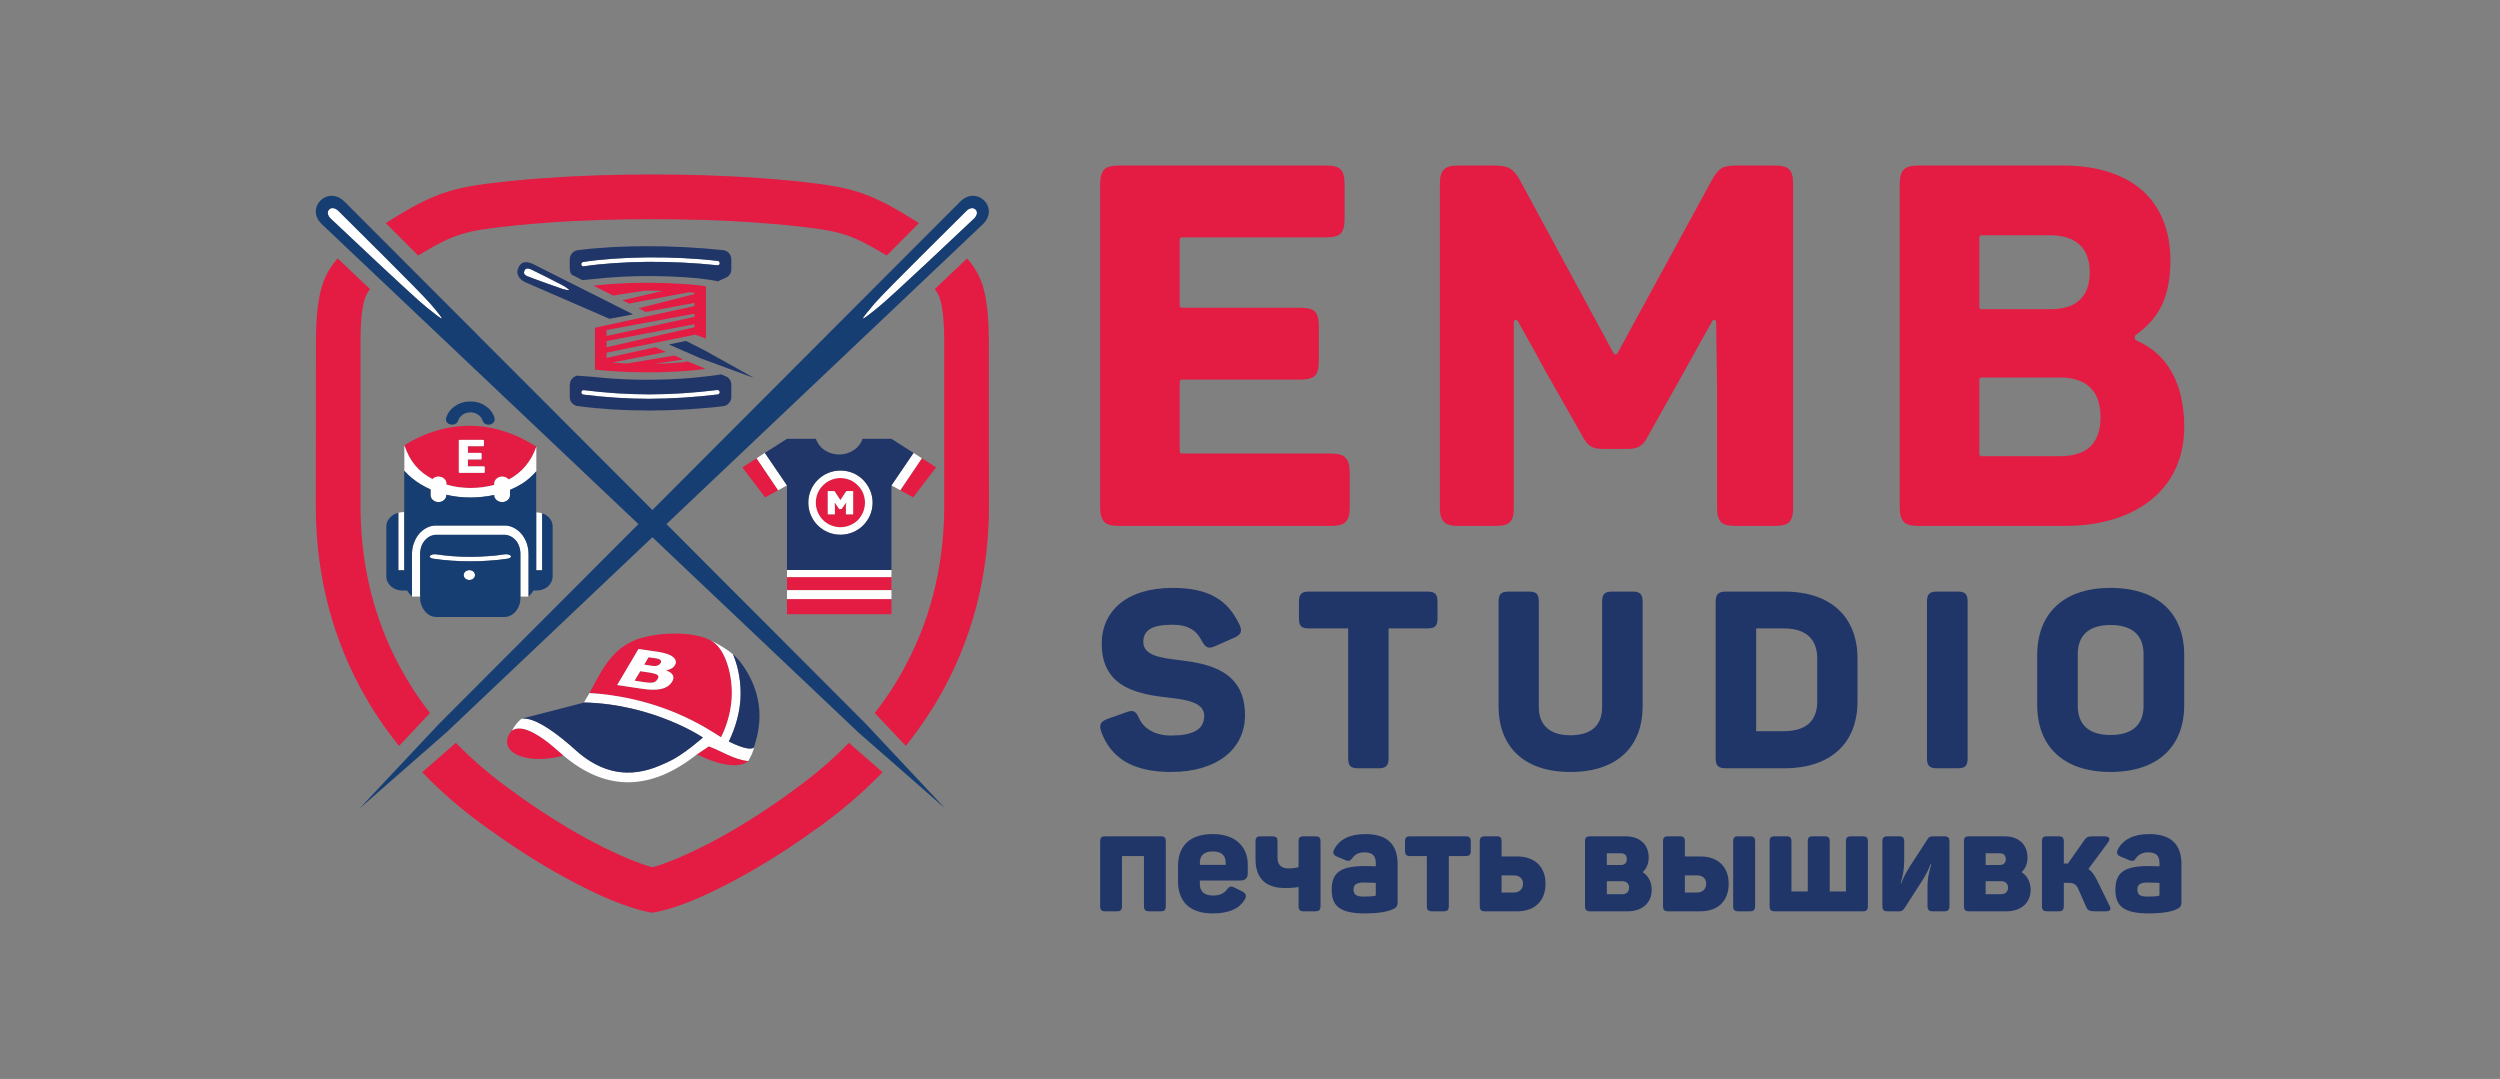 <?xml version="1.0" encoding="UTF-8"?> <!-- Creator: CorelDRAW 2020 (64-Bit) --> <svg xmlns="http://www.w3.org/2000/svg" xmlns:xlink="http://www.w3.org/1999/xlink" xmlns:xodm="http://www.corel.com/coreldraw/odm/2003" xml:space="preserve" width="190px" height="82px" style="shape-rendering:geometricPrecision; text-rendering:geometricPrecision; image-rendering:optimizeQuality; fill-rule:evenodd; clip-rule:evenodd" viewBox="0 0 190 82"><rect x="0" y="0" width="190" height="82" fill="#808080" stroke="none"/> <defs> <style type="text/css"> <![CDATA[ .fil3 {fill:#FEFEFE} .fil2 {fill:#E41B43} .fil6 {fill:#163E73} .fil5 {fill:#203669} .fil0 {fill:#E41B43;fill-rule:nonzero} .fil4 {fill:#163E73;fill-rule:nonzero} .fil1 {fill:#203669;fill-rule:nonzero} ]]> </style> </defs> <g id="Слой_x0020_1">  <g id="_2393555498656"> <path class="fil0" d="M156.79 12.58l-10.96 0c-0.55,0 -0.92,0.08 -1.13,0.3 -0.23,0.22 -0.32,0.58 -0.32,1.14l0 24.51c0,0.56 0.09,0.92 0.32,1.14 0.21,0.22 0.58,0.3 1.13,0.3l11.12 0c2.69,0 5.01,-0.71 6.63,-2.06 1.52,-1.27 2.42,-3.11 2.42,-5.47 0,-1.66 -0.33,-3.05 -0.94,-4.14 -0.61,-1.12 -1.54,-1.93 -2.71,-2.43 -0.14,-0.06 -0.13,-0.37 -0.02,-0.43 0.93,-0.65 1.58,-1.41 2,-2.32 0.42,-0.93 0.62,-2.02 0.62,-3.32 0,-2.3 -0.76,-4.1 -2.13,-5.32 -1.4,-1.24 -3.46,-1.9 -6.03,-1.9zm-56.05 0l-15.69 0c-0.53,0 -0.9,0.08 -1.12,0.3 -0.22,0.22 -0.32,0.58 -0.32,1.14l0 24.51c0,0.56 0.1,0.92 0.32,1.14 0.22,0.22 0.59,0.3 1.12,0.3l16.09 0c0.54,0 0.9,-0.08 1.13,-0.3 0.21,-0.22 0.31,-0.58 0.31,-1.14l0 -2.61c0,-0.55 -0.1,-0.91 -0.32,-1.13 -0.22,-0.23 -0.58,-0.32 -1.12,-0.32l-11.32 0c-0.09,0 -0.16,-0.07 -0.16,-0.16l0 -5.3c0,-0.09 0.07,-0.16 0.16,-0.16l8.97 0c0.57,0 0.93,-0.09 1.15,-0.3l0.01 -0.01c0.2,-0.21 0.28,-0.58 0.28,-1.13l0 -2.62c0,-0.54 -0.08,-0.89 -0.29,-1.11 -0.22,-0.21 -0.58,-0.29 -1.15,-0.29l-8.97 0c-0.09,0 -0.16,-0.07 -0.16,-0.16l0 -5.03c0,-0.09 0.07,-0.16 0.16,-0.16l10.92 0c0.57,0 0.93,-0.09 1.15,-0.29 0.21,-0.22 0.3,-0.57 0.3,-1.12l0 -2.61c0,-0.56 -0.09,-0.93 -0.3,-1.14l-0.01 -0.01c-0.21,-0.21 -0.58,-0.29 -1.14,-0.29zm34.1 0l-2.78 0c-0.57,0 -0.93,0.04 -1.21,0.2 -0.27,0.16 -0.48,0.44 -0.76,0.93l0 0 -7.17 13.15c-0.05,0.07 -0.14,0.1 -0.22,0.06 -0.02,-0.01 -0.05,-0.04 -0.06,-0.06l0 0 -7.14 -13.19 0 -0.01c-0.26,-0.44 -0.48,-0.71 -0.77,-0.87 -0.3,-0.16 -0.7,-0.21 -1.32,-0.21l-2.54 0c-0.54,0 -0.9,0.08 -1.12,0.29 -0.22,0.22 -0.32,0.57 -0.32,1.11l0 24.59c0,0.54 0.1,0.89 0.32,1.11 0.22,0.21 0.58,0.29 1.12,0.29l2.78 0c0.54,0 0.9,-0.08 1.1,-0.29l0 0c0.22,-0.21 0.3,-0.57 0.3,-1.11l0 -14.1c0,-0.09 0.07,-0.16 0.16,-0.16 0.06,0 0.11,0.04 0.14,0.09l1.41 2.52 0 0.01 0 0c0.1,0.2 0.21,0.4 0.32,0.59 0.11,0.2 0.21,0.39 0.33,0.59l0 0.01 2.81 4.95 0 0.01c0.23,0.42 0.42,0.68 0.66,0.83 0.24,0.15 0.54,0.21 1,0.21l1.79 0c0.46,0 0.76,-0.07 1,-0.23 0.24,-0.17 0.42,-0.43 0.62,-0.82l0 0 2.78 -4.96 0 0 0.09 -0.16 0 -0.01 0.09 -0.16 0 0 1.89 -3.39c0.04,-0.07 0.14,-0.1 0.21,-0.06 0.06,0.03 0.08,0.08 0.08,0.14l0.07 5.28 0 0 0 0 0 8.82c0,0.54 0.09,0.9 0.3,1.11l0 0 0 0c0.21,0.21 0.57,0.29 1.11,0.29l2.93 0c0.56,0 0.92,-0.08 1.14,-0.29 0.21,-0.22 0.3,-0.57 0.3,-1.11l0 -24.59c0,-0.54 -0.09,-0.89 -0.3,-1.11 -0.22,-0.21 -0.58,-0.29 -1.14,-0.29zm23.98 8.11c0,0.97 -0.27,1.67 -0.79,2.13 -0.51,0.47 -1.26,0.68 -2.22,0.68l-5.22 0c-0.09,0 -0.16,-0.07 -0.16,-0.15l0 -5.31c0,-0.09 0.07,-0.16 0.16,-0.16l5.22 0c0.97,0 1.73,0.24 2.24,0.72 0.5,0.46 0.77,1.16 0.77,2.09zm0.82 11.01c0,1 -0.26,1.74 -0.78,2.24 -0.52,0.49 -1.29,0.73 -2.3,0.73l-5.97 0c-0.09,0 -0.16,-0.07 -0.16,-0.16l0 -5.66c0,-0.09 0.07,-0.16 0.16,-0.16l5.97 0c1.01,0 1.78,0.26 2.3,0.77 0.52,0.5 0.78,1.25 0.78,2.24z"></path> <path class="fil1" d="M83.73 48.92c0,3.47 2.97,3.86 5.24,4.12 1.4,0.15 2.55,0.42 2.55,1.36 0,1.08 -0.91,1.5 -2.52,1.5 -1.2,0 -2.06,-0.5 -2.43,-1.31 -0.25,-0.57 -0.46,-0.66 -1,-0.45l-1.38 0.49c-0.53,0.19 -0.68,0.43 -0.5,0.98 0.74,1.99 2.37,3.06 5.31,3.06 3.49,0 5.62,-1.74 5.62,-4.32 0,-3.33 -2.68,-3.9 -4.9,-4.17 -1.53,-0.17 -2.83,-0.37 -2.83,-1.39 0,-0.91 0.68,-1.31 2.23,-1.31 1.19,0 1.84,0.45 2.23,1.25 0.29,0.51 0.49,0.6 0.99,0.38l1.43 -0.63c0.53,-0.22 0.68,-0.49 0.42,-1.02 -0.87,-1.85 -2.31,-2.78 -5.07,-2.78 -3.54,0 -5.39,1.8 -5.39,4.24zm24.74 -3.96l-8.98 0c-0.58,0 -0.77,0.19 -0.77,0.78l0 1.27c0,0.57 0.19,0.75 0.77,0.75l2.97 0 0 9.86c0,0.58 0.19,0.77 0.76,0.77l1.53 0c0.59,0 0.78,-0.19 0.78,-0.77l0 -9.86 2.94 0c0.59,0 0.78,-0.18 0.78,-0.75l0 -1.27c0,-0.59 -0.19,-0.78 -0.78,-0.78zm8.48 8.78l0 -8c0,-0.59 -0.18,-0.78 -0.75,-0.78l-1.53 0c-0.59,0 -0.78,0.19 -0.78,0.78l0 7.93c0,3.04 1.89,5 5.46,5 3.6,0 5.49,-1.96 5.49,-5l0 -7.93c0,-0.59 -0.21,-0.78 -0.77,-0.78l-1.54 0c-0.58,0 -0.77,0.19 -0.77,0.78l0 8c0,1.36 -0.79,2.14 -2.41,2.14 -1.58,0 -2.4,-0.78 -2.4,-2.14zm18.64 -8.78l-4.42 0c-0.57,0 -0.78,0.19 -0.78,0.78l0 11.88c0,0.58 0.21,0.77 0.78,0.77l4.42 0c3.59,0 5.58,-1.95 5.58,-5.08l0 -3.26c0,-3.14 -1.99,-5.09 -5.58,-5.09zm2.52 5.09l0 3.26c0,1.49 -0.87,2.26 -2.54,2.26l-2.1 0 0 -7.81 2.1 0c1.67,0 2.54,0.8 2.54,2.29zm8.34 -4.33l0 11.91c0,0.57 0.19,0.76 0.76,0.76l1.57 0c0.57,0 0.76,-0.19 0.76,-0.76l0 -11.91c0,-0.57 -0.19,-0.76 -0.76,-0.76l-1.57 0c-0.57,0 -0.76,0.19 -0.76,0.76zm8.38 4.05l0 3.82c0,3.14 2,5.08 5.57,5.08 3.6,0 5.6,-1.94 5.6,-5.08l0 -3.82c0,-3.14 -2,-5.09 -5.6,-5.09 -3.57,0 -5.57,1.95 -5.57,5.09zm8.08 -0.06l0 3.94c0,1.47 -0.9,2.21 -2.51,2.21 -1.59,0 -2.49,-0.74 -2.49,-2.21l0 -3.94c0,-1.47 0.9,-2.21 2.49,-2.21 1.61,0 2.51,0.74 2.51,2.21z"></path> <path class="fil0" d="M28.12 21.97c-0.01,0.02 -0.02,0.04 -0.04,0.06 -0.12,0.15 -0.22,0.33 -0.31,0.56 -0.39,1.01 -0.38,2.9 -0.37,4.27l0 0.42 0 0 0 11.18c0,3.76 0.73,8.04 2.99,12.22 0.64,1.19 1.39,2.36 2.29,3.51 -0.02,0.02 -0.03,0.04 -0.05,0.06l0 -0.01 -2.3 2.45c-1.17,-1.44 -2.13,-2.91 -2.93,-4.39 -2.57,-4.77 -3.4,-9.61 -3.4,-13.84l0.01 -11.6c-0.01,-1.64 -0.01,-3.91 0.59,-5.49 0.2,-0.54 0.48,-1.01 0.82,-1.44 0.08,-0.1 0.16,-0.2 0.24,-0.29l2.46 2.33zm1.2 -5.01l0.2 -0.13c1.87,-1.18 3.12,-1.83 4.49,-2.26 1.35,-0.42 2.7,-0.59 4.84,-0.82 0.82,-0.08 1.64,-0.15 2.45,-0.21 2.75,-0.2 5.53,-0.28 8.28,-0.28 2.75,0 5.54,0.08 8.28,0.28 0.81,0.06 1.63,0.13 2.45,0.21 2.14,0.23 3.49,0.4 4.84,0.82 1.37,0.43 2.61,1.08 4.49,2.26l0.2 0.13 -2.45 2.46c-1.37,-0.83 -2.3,-1.31 -3.25,-1.61 -1.07,-0.33 -2.27,-0.48 -4.18,-0.68 -0.7,-0.07 -1.49,-0.14 -2.34,-0.2 -2.68,-0.2 -5.35,-0.27 -8.04,-0.27 -2.68,0 -5.36,0.07 -8.04,0.27 -0.85,0.06 -1.64,0.13 -2.34,0.2 -1.91,0.2 -3.11,0.35 -4.18,0.68 -0.95,0.3 -1.89,0.78 -3.24,1.61l-2.46 -2.46zm5.32 39.49c1.3,1.34 2.81,2.63 4.57,3.86l0.01 0.02c2.21,1.59 4.25,2.82 5.96,3.72 2.02,1.05 3.55,1.64 4.4,1.86 0.85,-0.22 2.38,-0.81 4.4,-1.86 1.72,-0.9 3.75,-2.13 5.96,-3.72l0.01 -0.02c1.76,-1.23 3.27,-2.52 4.57,-3.86l0.08 0.08 0 -0.01c0.03,0.03 0.05,0.05 0.07,0.07l2.4 2.1c-1.47,1.53 -3.17,3 -5.16,4.4l-0.01 0c-2.34,1.69 -4.51,3 -6.35,3.96 -1.79,0.94 -3.97,1.97 -5.97,2.32 -2,-0.35 -4.18,-1.38 -5.97,-2.32 -1.84,-0.96 -4.01,-2.27 -6.35,-3.96l-0.01 0c-1.99,-1.4 -3.7,-2.87 -5.16,-4.4l2.4 -2.1c0.02,-0.02 0.05,-0.04 0.07,-0.07l0 0.01 0.08 -0.08zm31.84 -2.26c0.9,-1.15 1.66,-2.32 2.29,-3.51 2.26,-4.18 2.99,-8.46 2.99,-12.22l0 -11.18 0 0 0 -0.42c0.01,-1.37 0.01,-3.27 -0.37,-4.28 -0.08,-0.22 -0.19,-0.4 -0.31,-0.55 -0.01,-0.02 -0.03,-0.04 -0.04,-0.06l2.46 -2.33c0.08,0.09 0.16,0.19 0.24,0.29 0.34,0.43 0.62,0.9 0.83,1.44 0.6,1.58 0.59,3.85 0.58,5.49l0.01 11.6c0,4.23 -0.83,9.07 -3.4,13.84 -0.8,1.48 -1.77,2.95 -2.92,4.39l-2.31 -2.45 0 0.01c-0.01,-0.02 -0.03,-0.04 -0.05,-0.06z"></path> <path class="fil2" d="M30.73 33.84c3.26,-2.01 6.81,-1.96 10.03,0.1 -0.35,1.07 -1.1,2 -2.1,2.5 -0.11,-0.13 -0.29,-0.22 -0.49,-0.22l0 0c-0.33,0 -0.61,0.24 -0.61,0.53l0 0.1c-1.16,0.32 -2.47,0.32 -3.63,-0.02l0 -0.08c0,-0.29 -0.27,-0.53 -0.6,-0.53l0 0c-0.19,0 -0.35,0.07 -0.46,0.19 -1.1,-0.57 -1.75,-1.4 -2.14,-2.57zm4.14 2.05l0 -2.4c0,-0.04 0.03,-0.06 0.07,-0.06l1.77 0c0.04,0 0.07,0.02 0.07,0.06l0 0.37c0,0.03 -0.03,0.05 -0.07,0.05l-1.15 0 0 0.51 0.97 0c0.04,0 0.07,0.03 0.07,0.06l0 0.38c0,0.04 -0.03,0.06 -0.07,0.06l-0.97 0 0 0.52 1.21 0c0.04,0 0.07,0.03 0.07,0.06l0 0.39c0,0.03 -0.03,0.05 -0.07,0.05l-1.83 0c-0.04,0 -0.07,-0.02 -0.07,-0.05z"></path> <path class="fil2" d="M53.87 56.72c1,0.37 1.86,0.98 2.99,1.12 0,0 -0.83,0.99 -3.89,-0.51l0.9 -0.61zm-14.84 -1.27c-0.41,0.18 -1.05,1.45 0.47,2 1.52,0.54 3.32,-0.03 3.32,-0.03 0,0 -0.44,-0.4 -0.79,-0.69 -0.78,-0.66 -2.18,-1.68 -3,-1.28zm5.77 -2.78c0.9,-1.68 1.6,-3.14 3.23,-3.92 1.5,-0.72 4.79,-0.89 6.18,0.04 0.47,0.33 0.83,0.94 1.07,1.68 0.28,0.85 0.39,1.84 0.32,2.71 -0.1,1.28 -0.53,2.32 -0.8,2.85 -0.14,-0.09 -0.3,-0.18 -0.46,-0.29 -2.01,-1.27 -5.15,-2.79 -9.54,-3.07zm3.89 -0.34l-1.73 -0.26 -0.06 -0.01 0.02 -0.02 1.59 -2.69 0.01 -0.03 0.06 0.01 1.55 0.23 0 0c0.38,0.07 0.68,0.16 0.89,0.28 0.12,0.08 0.22,0.16 0.27,0.25 0.06,0.09 0.08,0.18 0.07,0.28 -0.01,0.06 -0.03,0.12 -0.07,0.18l0 0c-0.05,0.09 -0.11,0.17 -0.24,0.24 -0.1,0.06 -0.24,0.12 -0.44,0.16 0.1,0.03 0.18,0.07 0.25,0.11l0 0c0.13,0.07 0.22,0.16 0.27,0.25 0.05,0.1 0.06,0.2 0.03,0.31 -0.01,0.05 -0.03,0.1 -0.06,0.15l0 0c-0.18,0.31 -0.46,0.5 -0.86,0.59 -0.4,0.09 -0.91,0.07 -1.55,-0.03zm0.71 -1.21l-0.74 -0.11 -0.43 0.72 0.76 0.12c0.34,0.05 0.56,0.05 0.7,0.01 0.14,-0.05 0.22,-0.13 0.29,-0.25 0.08,-0.13 0.09,-0.23 0.01,-0.3l0 0c-0.09,-0.08 -0.27,-0.13 -0.59,-0.19zm0.74 -1c-0.06,-0.04 -0.15,-0.07 -0.29,-0.09l-0.56 -0.08 -0.33 0.56 0.57 0.09c0.17,0.03 0.31,0.02 0.42,-0.01 0.12,-0.04 0.21,-0.11 0.26,-0.2 0.02,-0.02 0.03,-0.06 0.03,-0.08 0.01,-0.04 0.01,-0.07 -0.01,-0.1l0 0c-0.01,-0.04 -0.04,-0.06 -0.09,-0.09z"></path> <path class="fil2" d="M65.19 36.88c-0.33,-0.34 -0.8,-0.55 -1.32,-0.55 -0.51,0 -0.98,0.21 -1.32,0.55 -0.34,0.33 -0.55,0.8 -0.55,1.32 0,0.52 0.21,0.98 0.55,1.33l0 0c0.34,0.33 0.81,0.54 1.32,0.54 0.52,0 0.99,-0.21 1.33,-0.54l-0.01 0c0.34,-0.35 0.55,-0.81 0.55,-1.33 0,-0.52 -0.21,-0.99 -0.55,-1.32l0 0zm-6.05 0.38l-0.99 0.54 -1.73 -2.28 1.08 -0.69 1.64 2.43zm8.61 6.6l0 0.99 -7.94 0 0 -0.99 7.94 0zm0 1.67l0 1.15 -7.94 0 0 -1.15 7.94 0zm2.31 -10.7l1.08 0.69 -1.74 2.28 -0.98 -0.54 1.64 -2.43zm-5.74 3.35l-0.35 0.49 -0.01 0.02 -0.17 0 -0.02 -0.02 -0.34 -0.49 0.02 0.27 0 0 0 0.64 -0.54 0 0 -1.77 0.51 0 0.01 0.02 0.44 0.67 0.44 -0.67 0.02 -0.02 0.51 0 0 1.77 -0.55 0 0 -0.64 0 0 0.03 -0.27z"></path> <path class="fil2" d="M46.6 22.46l-1.5 -0.75c4.31,-0.48 8.08,-0.02 8.08,-0.02l0.47 0.07 0 3.98c-0.27,-0.1 -0.54,-0.21 -0.81,-0.31l-6.74 1.37 0 0.4 3.7 -0.81 0.82 0.36c-1.36,0.26 -2.73,0.53 -4.09,0.8 0.38,0.04 0.76,0.06 1.14,0.07 1.19,-0.2 2.38,-0.4 3.58,-0.6l0.68 0.3c-0.72,0.11 -1.43,0.21 -2.16,0.32l0 0c0.71,0 1.41,-0.05 2.11,-0.1l0.38 -0.08c0.48,0.21 0.88,0.38 1.36,0.56 -0.19,0.04 -0.43,0.08 -0.69,0.1 -0.9,0.1 -4.11,0.36 -7.71,-0.03l0 -3.18 7.56 -1.65 0 -0.24 -3.7 0.69 -0.56 -0.28 4.26 -1.08 0 -0.1c-0.14,-0.02 -0.28,-0.03 -0.43,-0.04l-4.54 0.86 -0.51 -0.25 3.07 -0.71c-0.43,-0.02 -0.89,-0.02 -1.38,-0.02l-2.39 0.37zm6.18 2.41l0 -0.23 -6.68 1.28 0 0.47 6.68 -1.52zm0 -0.79l0 -0.24 -6.68 1.24c0,0.15 0,0.3 0,0.45 0,0.02 6.09,-1.33 6.68,-1.45z"></path> <path class="fil3" d="M35.67 44.08c0.24,0 0.43,-0.17 0.43,-0.37 0,-0.21 -0.19,-0.38 -0.43,-0.38 -0.24,0 -0.43,0.17 -0.43,0.38 0,0.2 0.19,0.37 0.43,0.37z"></path> <path class="fil3" d="M35.75 42.66c0.46,0 0.94,-0.01 1.41,-0.05 0.48,-0.03 0.95,-0.08 1.42,-0.15 0.19,-0.03 0.3,-0.13 0.24,-0.22 -0.07,-0.09 -0.28,-0.14 -0.49,-0.11 -0.43,0.07 -0.86,0.12 -1.29,0.14 -0.43,0.03 -0.86,0.05 -1.29,0.05 -0.86,0 -1.73,-0.06 -2.59,-0.19 -0.2,-0.03 -0.41,0.02 -0.48,0.11 -0.07,0.09 0.04,0.19 0.24,0.22 0.95,0.14 1.89,0.2 2.83,0.2z"></path> <path class="fil3" d="M36.84 35.89l0 0zm-0.24 -1.03l0 0zm0.18 -1l0 0zm-1.84 2.08l1.83 0c0.04,0 0.07,-0.02 0.07,-0.05l0 -0.39c0,-0.03 -0.03,-0.06 -0.07,-0.06l-1.21 0 0 -0.52 0.97 0c0.04,0 0.07,-0.02 0.07,-0.06l0 -0.38c0,-0.03 -0.03,-0.06 -0.07,-0.06l-0.97 0 0 -0.51 1.15 0c0.04,0 0.07,-0.02 0.07,-0.05l0 -0.37c0,-0.04 -0.03,-0.06 -0.07,-0.06l-1.77 0c-0.04,0 -0.07,0.02 -0.07,0.06l0 2.4c0,0.03 0.03,0.05 0.07,0.05l0 0z"></path> <path class="fil3" d="M49.53 50.6l-0.57 -0.09 0.33 -0.56 0.56 0.08c0.14,0.02 0.23,0.05 0.29,0.09 0.05,0.03 0.08,0.05 0.09,0.09 0.02,0.03 0.02,0.06 0.01,0.1 0,0.02 -0.01,0.06 -0.03,0.08 -0.05,0.09 -0.14,0.16 -0.26,0.2 -0.11,0.03 -0.25,0.04 -0.42,0.01zm1.33 0.46l0 0zm-0.73 -1.5l0 0zm-1.62 -0.21l-1.59 2.69 -0.02 0.02 0.06 0.01 1.73 0.26c0.64,0.1 1.15,0.12 1.55,0.03 0.4,-0.09 0.68,-0.28 0.86,-0.59 0.03,-0.05 0.05,-0.1 0.06,-0.15 0.03,-0.11 0.02,-0.21 -0.03,-0.31 -0.05,-0.09 -0.14,-0.18 -0.27,-0.25 -0.07,-0.04 -0.15,-0.08 -0.25,-0.11 0.2,-0.04 0.34,-0.1 0.44,-0.16 0.13,-0.07 0.19,-0.15 0.24,-0.24 0.04,-0.06 0.06,-0.12 0.07,-0.18 0.01,-0.1 -0.01,-0.19 -0.07,-0.28 -0.05,-0.09 -0.15,-0.17 -0.27,-0.25 -0.21,-0.12 -0.51,-0.21 -0.89,-0.28l-1.55 -0.23 -0.06 -0.01 -0.01 0.03zm1.48 1.96c0.08,0.07 0.07,0.17 -0.01,0.3 -0.07,0.12 -0.15,0.2 -0.29,0.25 -0.14,0.04 -0.36,0.04 -0.7,-0.01l-0.76 -0.12 0.43 -0.72 0.74 0.11c0.32,0.06 0.5,0.11 0.59,0.19z"></path> <path class="fil3" d="M64.29 38.45l0 0zm0.03 -0.27l-0.03 0.27 0 0 0 0.64 0.55 0 0 -1.77 -0.51 0 -0.02 0.02 -0.44 0.67 -0.44 -0.67 -0.01 -0.02 -0.51 0 0 1.77 0.54 0 0 -0.64 0 0 -0.02 -0.27 0.34 0.49 0.02 0.02 0.17 0 0.01 -0.02 0.35 -0.49z"></path> <path class="fil3" d="M49.23 19.9c1.77,-0.01 3.62,0.08 5.28,0.26 0.1,0.02 0.18,-0.05 0.19,-0.14 0.01,-0.1 -0.06,-0.18 -0.15,-0.19 -1.67,-0.2 -3.54,-0.28 -5.32,-0.27 -1.84,0.02 -3.58,0.14 -4.91,0.35 -0.09,0.02 -0.16,0.1 -0.14,0.2 0.01,0.09 0.1,0.15 0.19,0.13 1.32,-0.2 3.04,-0.32 4.86,-0.34z"></path> <path class="fil3" d="M54.51 29.64c-1.81,0.22 -3.5,0.33 -5.17,0.33 -1.66,0 -3.29,-0.11 -4.97,-0.32 -0.1,-0.01 -0.18,0.06 -0.19,0.15 -0.01,0.09 0.06,0.18 0.15,0.19 1.69,0.21 3.33,0.32 5.01,0.32 1.68,-0.01 3.39,-0.11 5.21,-0.33 0.09,-0.01 0.16,-0.1 0.15,-0.19 -0.01,-0.09 -0.09,-0.16 -0.19,-0.15z"></path> <path class="fil3" d="M39.86 20.57c-0.08,0.16 -0.05,0.3 0.21,0.42 0.49,0.2 2.13,0.78 2.65,0.96 0.32,0.1 0.53,0.11 0.55,0.1 0,-0.02 -0.19,-0.19 -0.48,-0.35 -0.48,-0.26 -1.97,-1.01 -2.44,-1.23 -0.2,-0.08 -0.4,-0.12 -0.49,0.1z"></path> <polygon class="fil3" points="59.81,43.86 67.75,43.86 67.75,43.32 59.81,43.32 "></polygon> <polygon class="fil3" points="59.81,45.53 67.75,45.53 67.75,44.85 59.81,44.85 "></polygon> <path class="fil3" d="M38.86 40.03l0 0zm-0.06 -0.02l0 0zm-0.05 -0.02l0 0zm-0.07 -0.01l0 0zm-0.04 -0.01l0 0zm-0.07 -0.02l0 0zm-0.04 0l0 0zm-0.07 -0.01l0 0zm-5.35 0l0 0zm-0.02 0l0 0zm-0.03 0l0 0zm-0.02 0l0 0zm-0.03 0.01l0 0zm-0.02 0l0 0zm-0.05 0l0 0zm-0.02 0l0 0zm-0.02 0.01l0 0zm-0.02 0l0 0zm-0.03 0.01l0 0zm-0.18 0.05l0 0zm-0.23 0.91l0 0zm0.04 -0.03l0 0zm0.01 -0.01l0 0zm0.04 -0.03l0 0zm0.1 -0.06l0 0zm0.05 -0.04l0 0zm0.06 -0.02l0 0zm0.06 -0.02l0 0zm0.05 -0.02l0 0zm0.06 -0.02l0 0zm0.06 -0.01l0 0zm0.06 -0.01l0 0zm5.34 -0.01l0 0zm0.03 0l0 0zm0.14 0.02l0 0zm0.03 0.01l0 0zm0.03 0l0 0zm0.06 0.02l0 0zm0.02 0.01l0 0zm0.13 0.06l0 0zm0.05 0.03l0 0zm1.31 1.3c0,-0.59 -0.21,-1.13 -0.54,-1.53 -0.19,-0.22 -0.43,-0.4 -0.69,-0.51l-0.01 -0.01 0 0 0 0 -0.01 0 -0.01 -0.01 0 0 -0.01 0 -0.01 0 -0.01 0 0 0 -0.01 -0.01 -0.01 0 -0.01 0 -0.01 -0.01 0 0 0 0 -0.01 0 -0.01 -0.01 0 0 -0.01 0 -0.01 0 -0.01 -0.01 -0.01 0 -0.01 0 0 0 -0.01 0 -0.01 -0.01 -0.01 0 -0.01 0 0 0 -0.01 0 -0.01 -0.01 0 0 -0.01 0 -0.01 0 -0.01 0 0 -0.01 -0.01 0 0 0 -0.01 0 -0.01 0 -0.01 0 -0.01 -0.01 -0.01 0 0 0 -0.01 0 -0.01 0 -0.01 0 0 0 -0.01 -0.01 -0.01 0 -0.01 0 -0.01 0 0 0 -0.01 0 -0.01 0 -0.01 0 -0.01 0 -0.01 0 0 0 0 0 -0.01 0 -0.01 0 0 0 -0.01 -0.01 -0.01 0 -0.01 0 -0.01 0 -0.01 0 0 0 -0.01 0 -0.01 0 0 0 -0.01 0 -0.01 0 0 0 -0.01 0 -0.02 0 0 0 -5.2 0 -0.03 0 -0.01 0 -0.01 0 -0.01 0 -0.01 0 -0.02 0 -0.01 0 -0.01 0 -0.01 0 -0.02 0.01 -0.01 0 -0.01 0 -0.01 0 -0.01 0 -0.01 0 -0.01 0 -0.02 0 -0.01 0 -0.01 0 -0.01 0.01 -0.01 0 -0.01 0 -0.01 0 -0.02 0 -0.01 0.01 -0.01 0 -0.01 0 0 0 -0.01 0 -0.01 0.01 0 0 -0.01 0 -0.01 0 -0.01 0 -0.01 0 -0.01 0.01 0 0 -0.01 0 -0.01 0 0 0 -0.01 0.01 -0.01 0 0 0 -0.01 0 -0.01 0.01 0 0 -0.02 0 -0.01 0 0 0.01 0 0 -0.02 0 -0.01 0.01 -0.01 0 0 0 -0.01 0 -0.01 0.01 0 0 -0.01 0 -0.01 0 0 0 -0.01 0.01 -0.01 0 0 0 -0.01 0.01 -0.01 0 0 0 -0.02 0.01 0 0 -0.01 0 -0.01 0.01 -0.01 0 0 0 -0.01 0.01 0 0 -0.01 0 -0.01 0.01 0 0 -0.01 0 -0.01 0.01 -0.01 0 0 0c-0.22,0.11 -0.41,0.27 -0.58,0.46 -0.33,0.4 -0.54,0.94 -0.54,1.53l0 3.24 0.62 0 0 -3.24c0,-0.4 0.13,-0.77 0.36,-1.03 0.04,-0.05 0.09,-0.09 0.14,-0.14l0.01 -0.01 0 0 0.01 -0.01 0.01 0 0 -0.01 0.01 0 0.01 -0.01 0.01 -0.01 0 0 0.01 0 0 -0.01 0.01 0 0.01 -0.01 0.01 -0.01 0 0 0.01 0 0 -0.01 0.01 0 0.01 -0.01 0 0 0.02 -0.01 0 0 0.01 -0.01 0 0 0.01 0 0.01 -0.01 0 0 0.01 0 0.01 -0.01 0 0 0.01 -0.01 0.01 0 0.01 0 0 -0.01 0 0 0.01 -0.01 0.01 0 0.01 0 0.01 -0.01 0 0 0.01 0 0.01 -0.01 0 0 0.01 0 0.01 -0.01 0 0 0.01 0 0.01 0 0 0 0.01 -0.01 0 0 0.02 0 0.01 -0.01 0 0 0.01 0 0.01 0 0 0 0.01 -0.01 0 0 0.01 0 0.01 -0.01 0.01 0 0.01 0 0 0 0.01 0 0.01 -0.01 0 0 0.01 0 0.01 0 0 0 0.01 0 0.01 -0.01 0.01 0 0.01 0 0 0 0.01 0 0.01 0 0.01 -0.01 0.01 0 0.01 0 0 0 0.01 0 0.01 0 0.01 0 0.01 0 0.01 -0.01 0 0 0.01 0 0.01 0 0 0 0.02 0 0 0 0.01 0 0.01 0 0 0 0.01 0 0.01 0 0 0 0.02 0 5.19 0 0 0 0.01 0 0.01 0 0.01 0 0.01 0 0 0 0.01 0 0.01 0 0.01 0 0 0 0.01 0 0 0 0.01 0.01 0.01 0 0 0 0.01 0 0 0 0.01 0 0.01 0 0 0 0.01 0 0.01 0 0 0 0.01 0 0 0.01 0.01 0 0 0 0.01 0 0.01 0 0.01 0 0 0 0.01 0.01 0.01 0 0.01 0 0.01 0 0.01 0.01 0.01 0 0 0 0.01 0 0.01 0 0.01 0.01 0 0 0.01 0 0.01 0 0.01 0.01 0 0 0 0 0.01 0 0.01 0.01 0.01 0 0 0 0.01 0 0 0 0.01 0.01 0.01 0 0 0 0.01 0 0 0 0.01 0 0 0.01 0.01 0 0.01 0 0 0 0.01 0.01 0.01 0.01 0.01 0 0 0 0.01 0.01 0.01 0 0.01 0 0 0.01 0.02 0.01 0 0 0 0 0.01 0.01 0.01 0 0.01 0 0 0.01 0.01 0 0.01 0 0.01 0.01 0 0 0.01 0 0.01 0.01 0 0 0 0.01 0.01 0c0.09,0.06 0.18,0.14 0.26,0.23 0.22,0.26 0.35,0.63 0.35,1.03l0 3.24 0.62 0 0 -3.24z"></path> <path class="fil3" d="M33.93 36.75c0,-0.29 -0.27,-0.53 -0.6,-0.53 -0.19,0 -0.35,0.07 -0.46,0.19 -1.1,-0.57 -1.75,-1.4 -2.14,-2.57l0 1.94c0.36,0.4 0.79,0.75 1.27,1.04 0.23,0.14 0.48,0.26 0.73,0.38l0 0.43c0,0.29 0.27,0.53 0.6,0.53 0.33,0 0.6,-0.24 0.6,-0.53l0 -0.03c0.57,0.14 1.19,0.21 1.82,0.21 0.63,0 1.24,-0.07 1.81,-0.19l0 0.01c0,0.29 0.28,0.53 0.61,0.53 0.33,0 0.6,-0.24 0.6,-0.53l0 -0.4c0.33,-0.14 0.64,-0.3 0.93,-0.48 0.39,-0.25 0.75,-0.57 1.06,-0.93l0 -1.88c-0.35,1.07 -1.1,2 -2.1,2.5 -0.11,-0.13 -0.29,-0.22 -0.49,-0.22 -0.33,0 -0.61,0.24 -0.61,0.53l0 0.1c-1.16,0.32 -2.47,0.32 -3.63,-0.02l0 -0.08z"></path> <polygon class="fil3" points="70.06,34.83 69.43,34.42 67.75,36.89 68.42,37.26 "></polygon> <polygon class="fil3" points="59.81,36.89 58.13,34.42 57.5,34.83 59.14,37.26 "></polygon> <path class="fil3" d="M62.55 39.53l0 0zm2.64 -2.65l0 0zm0.01 2.65c-0.34,0.33 -0.81,0.54 -1.33,0.54 -0.51,0 -0.98,-0.21 -1.32,-0.54 -0.34,-0.35 -0.55,-0.81 -0.55,-1.33 0,-0.52 0.21,-0.99 0.55,-1.32 0.34,-0.34 0.81,-0.55 1.32,-0.55 0.52,0 0.99,0.21 1.32,0.55 0.34,0.33 0.55,0.8 0.55,1.32 0,0.52 -0.21,0.98 -0.54,1.33zm-3.05 0.4l0 0zm3.45 0l0 0zm0 -3.46l0 0zm-3.45 0c-0.45,0.45 -0.72,1.06 -0.72,1.73 0,0.67 0.27,1.29 0.72,1.73 0.44,0.44 1.05,0.71 1.72,0.71 0.68,0 1.29,-0.27 1.73,-0.71 0.44,-0.44 0.72,-1.05 0.72,-1.73 0,-0.67 -0.28,-1.28 -0.72,-1.73 -0.44,-0.44 -1.05,-0.71 -1.73,-0.71 -0.67,0 -1.28,0.27 -1.72,0.71z"></path> <path class="fil3" d="M30.73 43.34l0 -4.43c-0.17,0.01 -0.32,0.03 -0.45,0.06l0 4.37 0.45 0z"></path> <path class="fil3" d="M40.76 38.94l0 4.4 0.45 0 0 -4.33c-0.16,-0.04 -0.31,-0.07 -0.45,-0.07z"></path> <path class="fil3" d="M44.8 52.67l-0.43 0.73c0.02,0 0.03,0 0.04,-0.01 5.28,0.13 9.01,2.66 9.01,2.66 0,0 -1.45,1.3 -2.58,1.82 -1.13,0.52 -3.92,1.99 -7.08,-0.85 -2.6,-2.34 -3.68,-2.47 -4.13,-2.4 -0.32,0.28 -0.49,0.49 -0.73,0.92 0.04,-0.04 0.09,-0.07 0.13,-0.09 0.82,-0.4 2.22,0.62 3,1.28 0.35,0.29 0.79,0.69 0.79,0.69 3.24,2.74 6.62,2.71 10.15,-0.09l0.9 -0.61c1,0.37 1.86,0.98 2.99,1.12 0.24,-0.39 0.4,-0.75 0.45,-1.08 -0.1,0.25 -0.79,0.17 -1.92,-0.41 0.29,-0.58 0.77,-1.73 0.88,-3.11 0.07,-0.95 -0.05,-2.05 -0.36,-2.98 -0.06,-0.19 -0.13,-0.36 -0.2,-0.53 -0.41,-0.35 -1.05,-0.75 -1.7,-1.06 0.07,0.04 0.13,0.08 0.2,0.12 0.47,0.33 0.83,0.94 1.07,1.68 0.28,0.85 0.39,1.84 0.32,2.71 -0.1,1.28 -0.53,2.32 -0.8,2.85 -0.14,-0.09 -0.3,-0.18 -0.46,-0.29 -2.01,-1.27 -5.15,-2.79 -9.54,-3.07z"></path> <path class="fil3" d="M32.69 23.06c-0.9,-1.03 -6.08,-6.13 -6.99,-7.05 -0.24,-0.23 -0.54,-0.26 -0.67,-0.08l0 0 -0.01 0.01c-0.18,0.13 -0.13,0.43 0.1,0.66 0.95,0.89 6.22,5.89 7.29,6.75 0.65,0.53 1.11,0.88 1.17,0.86 0.02,-0.06 -0.34,-0.52 -0.89,-1.15z"></path> <path class="fil3" d="M73.47 16.01c-0.92,0.92 -6.1,6.02 -7,7.05 -0.54,0.63 -0.91,1.09 -0.89,1.15 0.06,0.02 0.53,-0.33 1.17,-0.86 1.07,-0.86 6.34,-5.86 7.29,-6.75 0.23,-0.23 0.28,-0.53 0.11,-0.66l-0.01 -0.01 -0.01 0c-0.13,-0.18 -0.42,-0.15 -0.66,0.08z"></path> <path class="fil4" d="M34.82 31.97c-0.07,0.22 -0.33,0.35 -0.58,0.29 -0.25,-0.05 -0.4,-0.28 -0.33,-0.51 0.11,-0.37 0.36,-0.68 0.68,-0.89 0.32,-0.23 0.73,-0.35 1.16,-0.35 0.43,0 0.83,0.12 1.15,0.35 0.33,0.21 0.57,0.52 0.68,0.89 0.07,0.23 -0.08,0.46 -0.33,0.51 -0.25,0.06 -0.51,-0.07 -0.57,-0.29 -0.06,-0.19 -0.18,-0.34 -0.34,-0.45 -0.17,-0.12 -0.37,-0.18 -0.59,-0.18 -0.22,0 -0.43,0.06 -0.59,0.18 -0.16,0.11 -0.28,0.26 -0.34,0.45zm5.73 12.91c-0.11,0.17 -0.24,0.32 -0.38,0.46l0 -3.24c0,-0.59 -0.21,-1.13 -0.54,-1.53 -0.19,-0.22 -0.43,-0.4 -0.69,-0.51l-0.01 -0.01 0 0 0 0 -0.01 0 -0.01 -0.01 0 0 -0.01 0 -0.01 0 -0.01 0 0 0 -0.01 -0.01 -0.01 0 0 0 -0.01 0 -0.01 -0.01 0 0 0 0 -0.01 0 -0.01 -0.01 0 0 -0.01 0 -0.01 0 0 0 -0.01 -0.01 -0.01 0 -0.01 0 0 0 -0.01 0 -0.01 -0.01 0 0 -0.01 0 -0.01 0 0 0 -0.01 0 -0.01 -0.01 0 0 -0.01 0 -0.01 0 -0.01 0 0 0 0 -0.01 -0.01 0 0 0 -0.01 0 -0.01 0 -0.01 0 0 0 -0.01 -0.01 -0.01 0 0 0 -0.01 0 -0.01 0 -0.01 0 0 0 -0.01 -0.01 -0.01 0 0 0 -0.01 0 -0.01 0 0 0 -0.01 0 -0.01 0 0 0 -0.01 0 -0.01 0 -0.01 0 0 0 0 0 -0.01 0 -0.01 0 0 0 -0.01 -0.01 -0.01 0 0 0 -0.01 0 -0.01 0 -0.01 0 0 0 -0.01 0 -0.01 0 0 0 -0.01 0 -0.01 0 0 0 -0.01 0 -0.02 0 0 0 -5.2 0 -0.03 0 0 0 -0.01 0 -0.01 0 0 0 -0.01 0 -0.01 0 0 0 -0.02 0 -0.01 0 0 0 -0.01 0 -0.01 0 0 0 -0.02 0.01 -0.01 0 0 0 -0.01 0 -0.01 0 0 0 -0.01 0 -0.01 0 0 0 -0.01 0 -0.02 0 0 0 -0.01 0 -0.01 0 0 0 -0.01 0.01 -0.01 0 0 0 -0.01 0 -0.01 0 0 0 -0.02 0 -0.01 0.01 0 0 -0.01 0 -0.01 0 0 0 -0.01 0 -0.01 0.01 0 0 -0.01 0 -0.01 0 -0.01 0 -0.01 0 -0.01 0.01 0 0 -0.01 0 -0.01 0 0 0 -0.01 0.01 -0.01 0 0 0 -0.01 0 -0.01 0.01 0 0 -0.02 0 -0.01 0 0 0.01 0 0 0 0 -0.02 0 -0.01 0.01 -0.01 0 0 0 -0.01 0 -0.01 0.01 0 0 -0.01 0 -0.01 0 0 0 -0.01 0.01 -0.01 0 0 0 -0.01 0.01 -0.01 0 0 0 -0.02 0.01 0 0 -0.01 0 -0.01 0.01 -0.01 0 0 0 -0.01 0.01 0 0 -0.01 0 -0.01 0.01 0 0 -0.01 0 -0.01 0.01 -0.01 0 0 0c-0.22,0.11 -0.41,0.27 -0.58,0.46 -0.33,0.4 -0.54,0.94 -0.54,1.53l0 3.24c-0.14,-0.14 -0.26,-0.29 -0.37,-0.46l-0.36 0c-0.34,0 -0.64,-0.12 -0.86,-0.31 -0.22,-0.2 -0.36,-0.47 -0.36,-0.76l0 -3.8c0,-0.3 0.14,-0.56 0.36,-0.75 0.15,-0.14 0.34,-0.24 0.55,-0.29l0 4.37 0.45 0 0 -7.56c0.36,0.4 0.79,0.75 1.27,1.04 0.23,0.14 0.48,0.26 0.73,0.38l0 0.43c0,0.29 0.27,0.53 0.6,0.53l0 0c0.33,0 0.6,-0.24 0.6,-0.53l0 -0.03c0.57,0.14 1.19,0.21 1.82,0.21 0.63,0 1.24,-0.07 1.81,-0.19l0 0.01c0,0.29 0.28,0.53 0.61,0.53l0 0c0.33,0 0.6,-0.24 0.6,-0.53l0 -0.4c0.33,-0.14 0.64,-0.3 0.93,-0.48 0.39,-0.25 0.75,-0.57 1.06,-0.93l0 7.52 0.45 0 0 -4.33c0.17,0.05 0.32,0.13 0.45,0.25 0.21,0.19 0.35,0.45 0.35,0.75l0 3.8c0,0.29 -0.14,0.56 -0.35,0.76 -0.23,0.19 -0.53,0.31 -0.86,0.31l-0.25 0zm-8.57 0.95c0.06,0.24 0.17,0.46 0.32,0.63 0.22,0.27 0.52,0.43 0.86,0.43l5.18 0c0.33,0 0.64,-0.16 0.86,-0.43 0.15,-0.17 0.25,-0.39 0.31,-0.63l0 -0.01 0 0 0.01 -0.01 0 0 0 -0.01 0 0 0 0 0 -0.01 0 0 0 -0.01 0 0 0 0 0.01 -0.01 0 0 0 -0.01 0 0 0 -0.01 0 0 0 -0.01 0 0 0 -0.01 0 0 0 0 0 -0.01 0 -0.01 0 0 0 0 0 -0.01 0 0 0 0 0 -0.01 0.01 0 0 -0.01 0 0 0 -0.01 0 0 0 -0.01 0 0 0 -0.01 0 0 0 -0.01 0 0 0 -0.01 0 0 0 -0.01 0 0 0 0 0.01 -0.01 0 0 0 0 0 -0.01 0 -0.01 0 0 0 0 0 -0.01 0 0 0 -0.01 0 0 0 -0.01 0 0 0 -0.01 0 0 0 -0.01 0 0 0 -0.01 0 0 0 0 0 -0.01 0 -0.01 0 0 0 0 0 -0.01 0 -0.01 0 0 0 0 0 -0.01 0 -0.01 0 0 0 -0.01 0 -0.01 0 0 0 0 0 -3.35c0,-0.4 -0.13,-0.77 -0.35,-1.03 -0.08,-0.09 -0.17,-0.17 -0.26,-0.23l-0.01 0 0 -0.01 0 0 -0.01 -0.01 -0.01 0 0 0 -0.01 -0.01 -0.01 0 0 0 -0.01 0 0 -0.01 -0.01 0 -0.01 0 0 0 -0.01 -0.01 0 0 0 0 -0.02 -0.01 0 -0.01 -0.01 0 -0.01 0 0 0 -0.01 -0.01 0 0 -0.01 0 0 0 -0.01 -0.01 -0.01 -0.01 0 0 -0.01 0 -0.01 0 0 -0.01 -0.01 0 0 0 -0.01 0 0 0 -0.01 0 -0.01 -0.01 0 0 -0.01 0 0 0 -0.01 0 -0.01 -0.01 0 0 -0.01 0 0 0 0 0 -0.01 -0.01 0 0 -0.01 0 -0.01 0 0 0 -0.01 -0.01 0 0 -0.01 0 -0.01 0 0 0 -0.01 0 0 -0.01 -0.01 0 -0.01 0 -0.01 0 0 0 -0.01 0 -0.01 -0.01 0 0 -0.01 0 0 0 -0.01 0 -0.01 0 0 0 -0.01 0 0 -0.01 -0.01 0 0 0 -0.01 0 -0.01 0 0 0 -0.01 0 -0.01 0 0 0 -0.01 0 0 0 -0.01 0 -0.01 -0.01 0 0 -0.01 0 0 0 -0.01 0 -0.01 0 0 0 -0.01 0 0 0 -0.01 0 -0.01 0 0 0 -0.01 0 -0.01 0 0 0 -5.19 0 -0.02 0 0 0 -0.01 0 -0.01 0 0 0 -0.01 0 -0.01 0 0 0 0 0 -0.02 0 0 0 -0.01 0 -0.01 0 0 0 -0.01 0.01 -0.01 0 -0.01 0 0 0 -0.01 0 -0.01 0 0 0 -0.01 0 -0.01 0 -0.01 0.01 -0.01 0 0 0 -0.01 0 0 0 -0.01 0 -0.01 0 -0.01 0.01 -0.01 0 0 0 -0.01 0 0 0 -0.01 0 0 0 -0.01 0.01 -0.01 0 0 0 -0.01 0 -0.01 0 -0.01 0.01 0 0 -0.01 0 0 0 -0.01 0.01 0 0 -0.01 0 -0.01 0 0 0 -0.01 0.01 0 0 -0.02 0 0 0 -0.01 0.01 0 0 -0.01 0 -0.01 0 0 0 -0.01 0.01 0 0 -0.01 0 0 0 -0.01 0.01 -0.01 0 0 0 -0.01 0.01 -0.01 0 -0.01 0 0 0.01 -0.01 0 0 0 0 0.01 -0.01 0 -0.01 0 -0.01 0.01 0 0 -0.01 0.01 0 0 -0.01 0 0 0 -0.01 0.01 -0.01 0 0 0 -0.01 0.01 0 0 -0.02 0.01 0 0 -0.01 0.01 -0.01 0 0 0.01 -0.01 0 0 0 -0.01 0.01 0 0 -0.01 0.01 -0.01 0 0 0.01 -0.01 0 0 0 -0.01 0.01 0 0 -0.01 0.01 0 0 -0.01 0 0 0.01 -0.01 0 -0.01 0.01 0 0 -0.01 0.01 0 0c-0.05,0.05 -0.1,0.09 -0.14,0.14 -0.23,0.26 -0.36,0.63 -0.36,1.03l0 3.35 0 0 0 0 0 0.01 0 0.01 0 0 0 0 0 0.01 0 0.01 0 0 0 0 0 0.01 0 0.01 0 0 0 0 0 0.01 0 0.01 0 0 0 0 0 0.01 0 0 0 0.01 0 0 0 0.01 0 0 0 0.01 0 0 0 0 0.01 0.01 0 0.01 0 0 0 0 0 0.01 0 0.01 0 0 0 0 0 0.01 0 0 0 0 0 0.01 0 0 0 0.01 0 0 0 0.01 0 0 0 0.01 0 0 0.01 0.01 0 0 0 0.01 0 0 0 0.01 0 0 0 0.01 0 0 0 0 0 0.01 0 0 0 0 0 0.01 0.01 0.01 0 0 0 0 0 0.01 0 0 0 0.01 0 0 0 0.01 0 0 0 0.01 0 0 0 0.01 0.01 0 0 0 0 0.01 0 0 0 0.01 0 0 0 0 0 0.01 0 0 0 0.01 0 0 0 0.01zm6.35 -3.7c0.21,-0.03 0.42,0.02 0.49,0.11 0.06,0.09 -0.05,0.19 -0.24,0.22 -0.47,0.07 -0.94,0.12 -1.42,0.15 -0.47,0.04 -0.95,0.05 -1.41,0.05 -0.94,0 -1.88,-0.06 -2.83,-0.2 -0.2,-0.03 -0.31,-0.13 -0.24,-0.22 0.07,-0.09 0.28,-0.14 0.48,-0.11 0.86,0.13 1.73,0.19 2.59,0.19 0.43,0 0.86,-0.02 1.29,-0.05 0.43,-0.02 0.86,-0.07 1.29,-0.14zm-2.66 1.2c0.24,0 0.43,0.17 0.43,0.38 0,0.2 -0.19,0.37 -0.43,0.37 -0.24,0 -0.43,-0.17 -0.43,-0.37 0,-0.21 0.19,-0.38 0.43,-0.38z"></path> <path class="fil5" d="M55.71 49.73c0.27,0.23 0.51,0.5 0.71,0.79 2.07,2.91 1.1,5.51 0.9,6.22 -0.07,0.27 -0.77,0.2 -1.93,-0.39 0.29,-0.58 0.77,-1.73 0.88,-3.11 0.07,-0.95 -0.05,-2.05 -0.36,-2.98 -0.06,-0.19 -0.13,-0.36 -0.2,-0.53zm-11.3 3.66c-1.42,0.38 -4.87,1.25 -4.78,1.23 0.45,-0.07 1.53,0.06 4.13,2.4 3.16,2.84 5.95,1.37 7.08,0.85 1.13,-0.52 2.58,-1.82 2.58,-1.82 0,0 -3.73,-2.53 -9.01,-2.66z"></path> <path class="fil5" d="M58.13 34.42l1.68 -1.07 2.2 0c0.22,0.69 0.92,1.19 1.77,1.19 0.84,0 1.55,-0.5 1.77,-1.19l2.2 0 1.68 1.07 -1.68 2.47 0 6.43 -7.94 0 0 -6.43 -1.68 -2.47zm5.74 1.34c0.68,0 1.29,0.27 1.73,0.71l0 0c0.44,0.45 0.72,1.06 0.72,1.73 0,0.68 -0.28,1.29 -0.72,1.73l0 0c-0.44,0.44 -1.05,0.71 -1.73,0.71 -0.67,0 -1.28,-0.27 -1.72,-0.71l0 0c-0.45,-0.44 -0.72,-1.06 -0.72,-1.73 0,-0.67 0.27,-1.28 0.72,-1.73 0.44,-0.44 1.05,-0.71 1.72,-0.71z"></path> <path class="fil5" d="M40.48 20.05l7.63 3.84 -1.79 0.34 -6.42 -2.79c-0.49,-0.23 -0.72,-0.71 -0.5,-1.1 0.17,-0.39 0.48,-0.55 1.08,-0.29zm8.85 11.15c-1.87,0 -3.71,-0.11 -5.35,-0.33 -0.38,-0.01 -0.68,-0.32 -0.68,-0.7l0 -0.93 0.01 0c0,-0.26 0.15,-0.52 0.41,-0.64l0.12 -0.05 1.24 0.09c4.31,0.49 8.1,0.02 8.1,0.02 0.22,-0.02 1.29,-0.14 1.62,-0.21l0.2 0.08 0.11 0.05c0.28,0.09 0.47,0.35 0.47,0.66l0 0.93 0 0c0,0.35 -0.27,0.66 -0.62,0.7 -1.81,0.22 -3.75,0.33 -5.63,0.33zm-5.39 -12.19c1.65,-0.21 3.46,-0.3 5.27,-0.3 1.96,0 3.94,0.11 5.74,0.3 0.36,0.03 0.63,0.34 0.63,0.7l0 0 0 0.76c0,0.3 -0.19,0.56 -0.47,0.66l-0.55 0.25c-0.17,-0.06 -1.04,-0.17 -1.26,-0.2 0,0 -3.79,-0.46 -8.11,0.02l-0.93 0.09 -0.82 -0.42c-0.09,-0.12 -0.13,-0.26 -0.13,-0.4l-0.01 0 0 -0.76c0,-0.37 0.29,-0.67 0.64,-0.7zm0.43 1.23c1.32,-0.2 3.04,-0.32 4.86,-0.34 1.77,-0.01 3.62,0.08 5.28,0.26 0.1,0.02 0.18,-0.05 0.19,-0.14 0.01,-0.1 -0.06,-0.18 -0.15,-0.19 -1.67,-0.2 -3.54,-0.28 -5.32,-0.27 -1.84,0.02 -3.58,0.14 -4.91,0.35 -0.09,0.02 -0.16,0.1 -0.14,0.2 0.01,0.09 0.1,0.15 0.19,0.13zm-0.04 9.75c1.69,0.21 3.33,0.32 5.01,0.32 1.68,-0.01 3.39,-0.11 5.21,-0.33 0.09,-0.01 0.16,-0.1 0.15,-0.19 -0.01,-0.09 -0.09,-0.16 -0.19,-0.15 -1.81,0.22 -3.5,0.33 -5.17,0.33 -1.66,0 -3.29,-0.11 -4.97,-0.32 -0.1,-0.01 -0.18,0.06 -0.19,0.15 -0.01,0.09 0.06,0.18 0.15,0.19zm7.8 -4.08l1.48 0.75 3.71 2.07 -4.03 -1.48 -2.46 -1.07 1.3 -0.27zm-8.86 -3.86c0,-0.02 -0.19,-0.19 -0.48,-0.35 -0.48,-0.26 -1.97,-1.01 -2.44,-1.23 -0.2,-0.08 -0.4,-0.12 -0.49,0.1 -0.08,0.16 -0.05,0.3 0.21,0.42 0.49,0.2 2.13,0.78 2.65,0.96 0.32,0.1 0.53,0.11 0.55,0.1z"></path> <path class="fil6" d="M33.94 55.65l15.64 -14.82 15.64 14.82 6.62 5.8 -0.03 -0.03 0.03 0.03 -6.02 -6.42 -15.17 -15.2 24.06 -22.8c1.26,-1.24 -0.44,-2.95 -1.71,-1.73l-23.42 23.46 -23.42 -23.46c-1.27,-1.22 -2.98,0.49 -1.71,1.73l24.07 22.8 -15.17 15.2 -6.03 6.42 0.03 -0.03 -0.03 0.03 6.62 -5.8zm-8.24 -39.64c0.91,0.92 6.09,6.02 6.99,7.05 0.55,0.63 0.91,1.09 0.89,1.15 -0.06,0.02 -0.52,-0.33 -1.17,-0.86 -1.07,-0.86 -6.34,-5.86 -7.29,-6.75 -0.52,-0.52 0.03,-1.09 0.58,-0.59zm39.88 8.2c-0.02,-0.06 0.35,-0.52 0.89,-1.15 0.9,-1.03 6.08,-6.13 7,-7.05 0.52,-0.49 1.09,0.07 0.57,0.59 -0.95,0.89 -6.22,5.89 -7.29,6.75 -0.64,0.53 -1.11,0.88 -1.17,0.86z"></path> <path class="fil1" d="M88.2 63.56l-4.18 0c-0.31,0 -0.41,0.09 -0.41,0.4l0 4.89c0,0.31 0.1,0.41 0.41,0.41l0.86 0c0.29,0 0.39,-0.1 0.39,-0.41l0 -3.79 1.67 0 0 3.79c0,0.31 0.1,0.41 0.41,0.41l0.85 0c0.3,0 0.4,-0.1 0.4,-0.41l0 -4.89c0,-0.31 -0.1,-0.4 -0.4,-0.4z"></path> <path id="1" class="fil1" d="M89.53 65.83l0 1.16c0,1.38 0.74,2.43 2.63,2.43 1.26,0 2.02,-0.37 2.42,-1.02 0.18,-0.3 0.14,-0.49 -0.17,-0.65l-0.54 -0.27c-0.32,-0.17 -0.45,-0.11 -0.64,0.14 -0.2,0.27 -0.53,0.44 -1.05,0.44 -0.61,0 -0.99,-0.27 -0.99,-0.86l0 -0.28 3.06 0c0.43,0 0.58,-0.22 0.58,-0.55l0 -0.67c0,-1.25 -0.83,-2.31 -2.66,-2.31 -1.71,0 -2.64,0.86 -2.64,2.44zm3.62 -0.28l0 0.18 -1.96 0 0 -0.18c0,-0.55 0.34,-0.84 0.98,-0.84 0.65,0 0.98,0.29 0.98,0.84z"></path> <path id="2" class="fil1" d="M95.42 63.96l0 1.33c0,1.39 0.69,2.2 2.25,2.2 0.7,0 1.02,-0.08 1.02,-0.08l0 1.44c0,0.31 0.1,0.41 0.4,0.41l0.86 0c0.31,0 0.41,-0.1 0.41,-0.41l0 -4.89c0,-0.31 -0.1,-0.4 -0.41,-0.4l-0.86 0c-0.3,0 -0.4,0.09 -0.4,0.4l0 1.94c0,0 -0.27,0.1 -0.74,0.1 -0.57,0 -0.86,-0.27 -0.86,-0.8l0 -1.24c0,-0.31 -0.1,-0.4 -0.41,-0.4l-0.85 0c-0.31,0 -0.41,0.09 -0.41,0.4z"></path> <path id="3" class="fil1" d="M101.41 64.53c-0.16,0.31 -0.07,0.46 0.22,0.58l0.6 0.25c0.3,0.13 0.39,0.07 0.57,-0.17 0.19,-0.26 0.47,-0.41 0.91,-0.41 0.61,0 0.85,0.28 0.85,0.81l0 0.25c-0.18,-0.01 -0.5,-0.02 -0.79,-0.02 -1.8,0 -2.56,0.42 -2.56,1.79 0,1.17 0.52,1.81 2.52,1.81 0.95,0 1.66,-0.11 2.08,-0.3 0.33,-0.13 0.41,-0.24 0.41,-0.63l0 -2.79c0,-1.34 -0.59,-2.31 -2.46,-2.31 -1.19,0 -1.97,0.42 -2.35,1.14zm3.15 2.57l0 0.92c0,0.05 -0.04,0.06 -0.08,0.07 -0.14,0.03 -0.41,0.05 -0.87,0.05 -0.62,0 -0.74,-0.22 -0.74,-0.54 0,-0.29 0.13,-0.53 0.76,-0.53 0.3,0 0.72,0.03 0.93,0.03z"></path> <path id="4" class="fil1" d="M111.38 63.56l-4.2 0c-0.3,0 -0.4,0.09 -0.4,0.4l0 0.7c0,0.3 0.1,0.4 0.4,0.4l1.26 0 0 3.79c0,0.31 0.1,0.41 0.41,0.41l0.85 0c0.31,0 0.41,-0.1 0.41,-0.41l0 -3.79 1.27 0c0.29,0 0.4,-0.1 0.4,-0.4l0 -0.7c0,-0.31 -0.11,-0.4 -0.4,-0.4z"></path> <path id="5" class="fil1" d="M115.31 65.09l-1.19 0 0 -1.13c0,-0.31 -0.09,-0.4 -0.39,-0.4l-0.86 0c-0.3,0 -0.41,0.09 -0.41,0.4l0 4.89c0,0.31 0.11,0.41 0.41,0.41l2.44 0c1.32,0 2.15,-0.78 2.15,-2.1 0,-1.29 -0.83,-2.07 -2.15,-2.07zm-0.25 2.74l-0.94 0 0 -1.3 0.94 0c0.43,0 0.69,0.25 0.69,0.63 0,0.39 -0.26,0.67 -0.69,0.67z"></path> <path id="6" class="fil1" d="M125.3 65.17c0,-0.95 -0.63,-1.61 -1.76,-1.61l-2.67 0c-0.31,0 -0.41,0.09 -0.41,0.4l0 4.89c0,0.31 0.1,0.41 0.41,0.41l2.83 0c1.12,0 1.83,-0.65 1.83,-1.64 0,-0.59 -0.25,-1.05 -0.69,-1.34 0.3,-0.26 0.46,-0.64 0.46,-1.11zm-2.11 0.57l-1.07 0 0 -0.89 1.07 0c0.3,0 0.45,0.17 0.45,0.45 0,0.25 -0.15,0.44 -0.45,0.44zm0.1 2.22l-1.17 0 0 -0.99 1.17 0c0.34,0 0.52,0.2 0.52,0.49 0,0.3 -0.18,0.5 -0.52,0.5z"></path> <path id="7" class="fil1" d="M129.23 65.09l-1.18 0 0 -1.13c0,-0.31 -0.1,-0.4 -0.39,-0.4l-0.86 0c-0.31,0 -0.41,0.09 -0.41,0.4l0 4.89c0,0.31 0.1,0.41 0.41,0.41l2.43 0c1.33,0 2.15,-0.78 2.15,-2.1 0,-1.29 -0.82,-2.07 -2.15,-2.07zm3.75 -1.53l-0.86 0c-0.3,0 -0.4,0.09 -0.4,0.4l0 4.89c0,0.31 0.1,0.41 0.4,0.41l0.86 0c0.3,0 0.41,-0.1 0.41,-0.41l0 -4.89c0,-0.31 -0.11,-0.4 -0.41,-0.4zm-3.99 4.27l-0.94 0 0 -1.3 0.94 0c0.42,0 0.68,0.25 0.68,0.63 0,0.39 -0.26,0.67 -0.68,0.67z"></path> <path id="8" class="fil1" d="M141.56 63.56l-0.86 0c-0.31,0 -0.41,0.09 -0.41,0.4l0 3.79 -1.23 0 0 -3.79c0,-0.31 -0.1,-0.4 -0.41,-0.4l-0.86 0c-0.3,0 -0.4,0.09 -0.4,0.4l0 3.79 -1.24 0 0 -3.79c0,-0.31 -0.1,-0.4 -0.4,-0.4l-0.85 0c-0.31,0 -0.41,0.09 -0.41,0.4l0 4.89c0,0.31 0.1,0.41 0.41,0.41l6.66 0c0.3,0 0.4,-0.1 0.4,-0.41l0 -4.89c0,-0.31 -0.1,-0.4 -0.4,-0.4z"></path> <path id="9" class="fil1" d="M144.33 63.56l-0.86 0c-0.31,0 -0.41,0.09 -0.41,0.4l0 4.89c0,0.31 0.1,0.41 0.41,0.41l0.86 0c0.18,0 0.29,-0.06 0.4,-0.22l1.36 -2.11c0.27,-0.45 0.45,-0.76 0.64,-1.26l0.05 0c-0.16,0.58 -0.29,1.01 -0.29,1.78l0 1.4c0,0.31 0.11,0.41 0.4,0.41l0.86 0c0.3,0 0.41,-0.1 0.41,-0.41l0 -4.89c0,-0.31 -0.11,-0.4 -0.41,-0.4l-0.86 0c-0.19,0 -0.31,0.06 -0.4,0.22l-1.38 2.13c-0.23,0.39 -0.41,0.67 -0.62,1.24l-0.04 0c0.19,-0.67 0.27,-1.13 0.27,-1.77l0 -1.42c0,-0.31 -0.1,-0.4 -0.39,-0.4z"></path> <path id="10" class="fil1" d="M154.09 65.17c0,-0.95 -0.62,-1.61 -1.76,-1.61l-2.66 0c-0.31,0 -0.41,0.09 -0.41,0.4l0 4.89c0,0.31 0.1,0.41 0.41,0.41l2.82 0c1.12,0 1.84,-0.65 1.84,-1.64 0,-0.59 -0.26,-1.05 -0.69,-1.34 0.29,-0.26 0.45,-0.64 0.45,-1.11zm-2.11 0.57l-1.07 0 0 -0.89 1.07 0c0.31,0 0.46,0.17 0.46,0.45 0,0.25 -0.15,0.44 -0.46,0.44zm0.11 2.22l-1.18 0 0 -0.99 1.18 0c0.33,0 0.52,0.2 0.52,0.49 0,0.3 -0.19,0.5 -0.52,0.5z"></path> <path id="11" class="fil1" d="M160.29 68.76l-0.95 -1.93c-0.19,-0.37 -0.38,-0.62 -0.62,-0.79l1.48 -2c0.22,-0.31 0.12,-0.48 -0.29,-0.48l-0.73 0c-0.46,0 -0.59,0.02 -0.79,0.32l-1.23 1.75 -0.09 0 -0.22 0 0 -1.66c0,-0.32 -0.1,-0.41 -0.42,-0.41l-0.82 0c-0.33,0 -0.42,0.09 -0.42,0.41l0 4.87c0,0.32 0.09,0.42 0.42,0.42l0.82 0c0.32,0 0.42,-0.1 0.42,-0.42l0 -1.74 0.4 0c0.36,0 0.56,0.13 0.69,0.44l0.59 1.34c0.14,0.32 0.25,0.38 0.72,0.38l0.76 0c0.41,0 0.47,-0.15 0.28,-0.5z"></path> <path id="12" class="fil1" d="M160.97 64.53c-0.15,0.31 -0.07,0.46 0.22,0.58l0.6 0.25c0.31,0.13 0.4,0.07 0.57,-0.17 0.2,-0.26 0.47,-0.41 0.91,-0.41 0.61,0 0.85,0.28 0.85,0.81l0 0.25c-0.17,-0.01 -0.49,-0.02 -0.78,-0.02 -1.81,0 -2.57,0.42 -2.57,1.79 0,1.17 0.52,1.81 2.53,1.81 0.94,0 1.66,-0.11 2.08,-0.3 0.32,-0.13 0.41,-0.24 0.41,-0.63l0 -2.79c0,-1.34 -0.6,-2.31 -2.46,-2.31 -1.19,0 -1.97,0.42 -2.36,1.14zm3.15 2.57l0 0.92c0,0.05 -0.03,0.06 -0.07,0.07 -0.14,0.03 -0.41,0.05 -0.88,0.05 -0.61,0 -0.73,-0.22 -0.73,-0.54 0,-0.29 0.13,-0.53 0.76,-0.53 0.3,0 0.72,0.03 0.92,0.03z"></path> </g> </g> </svg> 